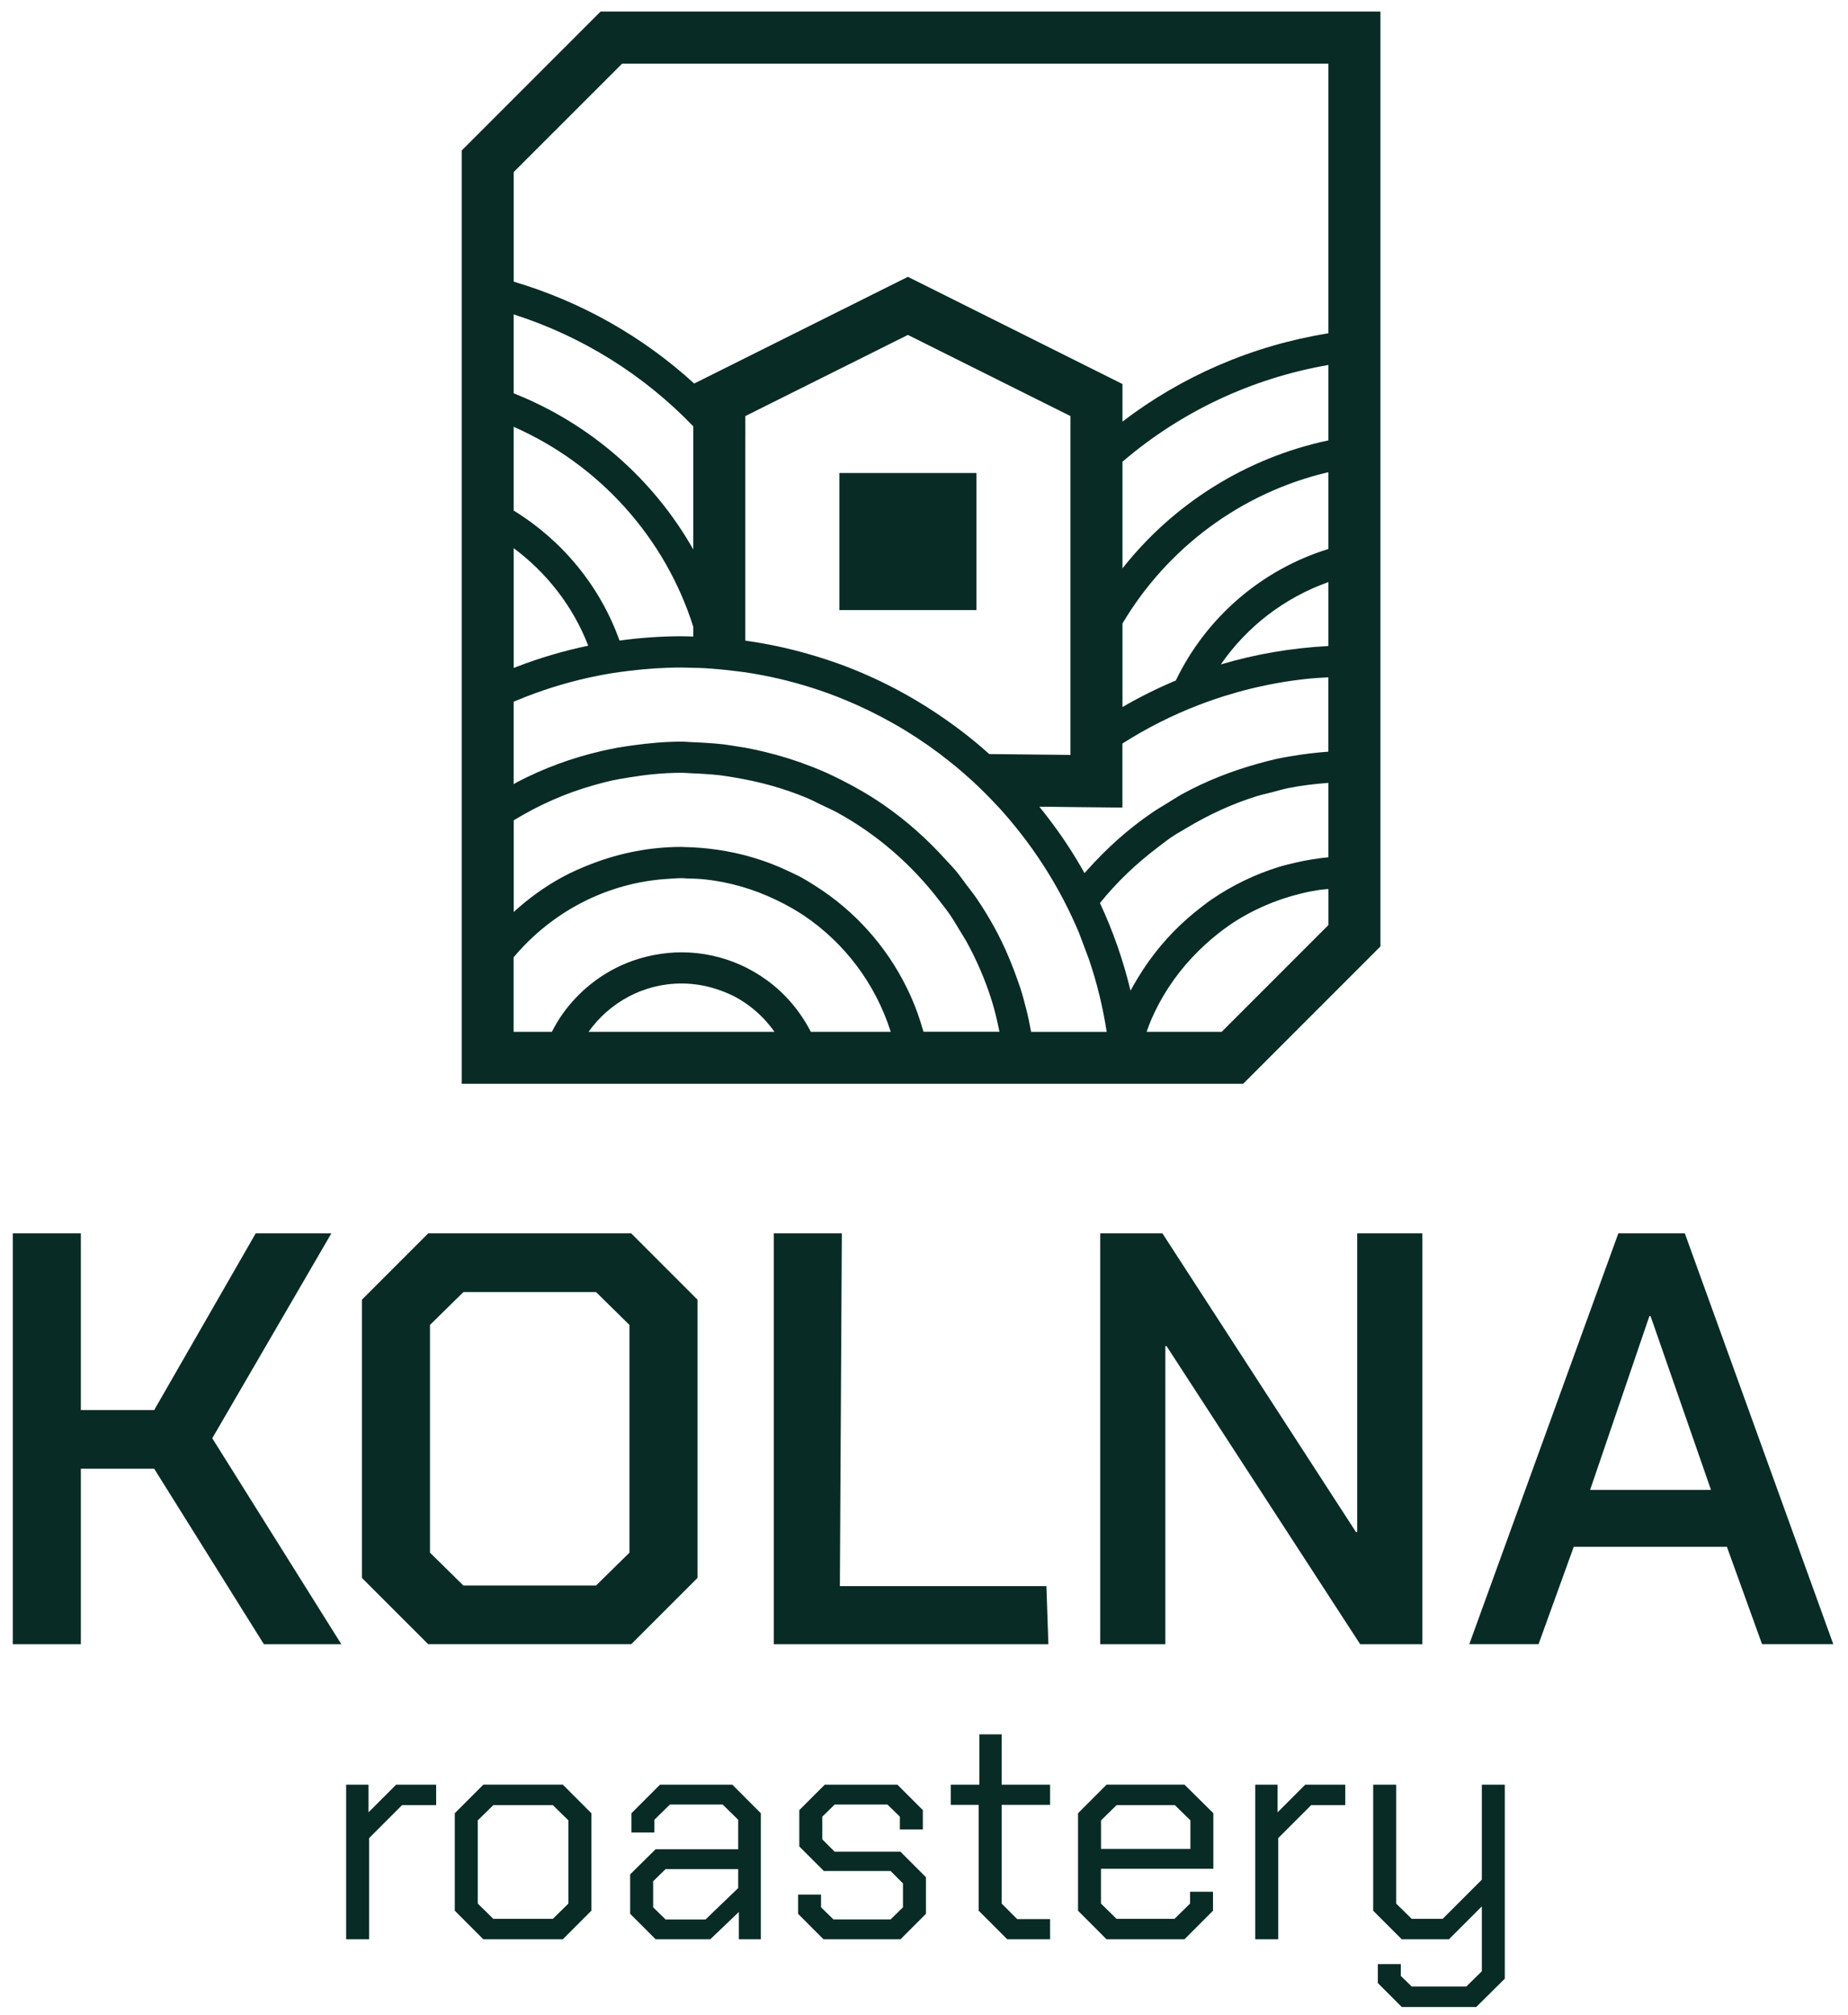 <svg width="122" height="133" viewBox="0 0 122 133" fill="none" xmlns="http://www.w3.org/2000/svg">
<g clip-path="url(#clip0_170_618)">
<path d="M64.46 40.263V40.246V31.216H55.413V40.263H64.452H64.46Z" fill="#092B26"/>
<path d="M30.48 9.931V71.524H82.071L91.132 62.461V0.761H39.649L30.48 9.931ZM49.205 28.938V27.459L59.937 22.103L70.669 27.459V49.822L70.174 49.816L69.627 49.81L69.144 49.805L65.306 49.764C64.982 49.472 64.653 49.186 64.315 48.91C64.006 48.655 63.689 48.41 63.37 48.166C63.059 47.93 62.74 47.702 62.42 47.478C60.296 45.992 57.981 44.765 55.512 43.855C55.154 43.724 54.791 43.604 54.428 43.484C54.064 43.366 53.697 43.256 53.328 43.15C51.987 42.767 50.611 42.475 49.203 42.278V28.932L49.205 28.938ZM60.965 68.09C60.839 67.646 60.7 67.207 60.543 66.776C60.344 66.235 60.12 65.708 59.867 65.196C58.514 62.44 56.426 60.115 53.85 58.479C53.558 58.293 53.266 58.106 52.963 57.94C52.658 57.772 52.341 57.627 52.026 57.478C50.555 56.784 48.971 56.305 47.305 56.071C46.959 56.023 46.609 55.982 46.258 55.955C45.9 55.928 45.541 55.905 45.176 55.901C45.114 55.901 45.056 55.892 44.994 55.892C42.913 55.892 40.928 56.293 39.093 56.997C38.424 57.252 37.769 57.536 37.145 57.874C35.97 58.508 34.896 59.294 33.914 60.185V54.137C35.56 53.134 37.346 52.336 39.245 51.807C39.622 51.702 40.001 51.598 40.386 51.513C40.753 51.432 41.126 51.374 41.498 51.312C42.639 51.124 43.8 51.001 44.994 51.001C45.257 51.001 45.512 51.032 45.773 51.039C46.014 51.049 46.256 51.059 46.495 51.076C46.839 51.099 47.185 51.123 47.525 51.163C47.867 51.204 48.204 51.262 48.542 51.32C50.196 51.596 51.794 52.04 53.299 52.674C53.595 52.798 53.875 52.949 54.163 53.086C54.198 53.101 54.23 53.119 54.265 53.136C54.586 53.291 54.914 53.432 55.226 53.6C57.896 55.053 60.209 57.072 62.043 59.474C62.275 59.777 62.512 60.073 62.727 60.388C62.963 60.732 63.171 61.093 63.386 61.451C63.523 61.677 63.67 61.895 63.797 62.127C64.466 63.337 65.019 64.616 65.446 65.951C65.668 66.647 65.834 67.366 65.981 68.09H60.968H60.965ZM74.636 65.383C74.392 64.369 74.1 63.373 73.758 62.4C73.422 61.443 73.041 60.506 72.615 59.596C73.733 58.21 75.028 56.979 76.452 55.907C76.748 55.685 77.036 55.451 77.343 55.244C77.648 55.037 77.975 54.858 78.292 54.668C79.749 53.791 81.306 53.063 82.96 52.547C83.293 52.444 83.638 52.373 83.977 52.284C84.317 52.197 84.651 52.093 84.997 52.021C85.878 51.841 86.782 51.735 87.698 51.666V56.574C87.333 56.612 86.97 56.657 86.612 56.715C86.233 56.776 85.859 56.85 85.49 56.939C85.138 57.022 84.786 57.103 84.442 57.209C82.854 57.7 81.366 58.421 80.019 59.337C79.731 59.532 79.461 59.746 79.186 59.959C78.914 60.17 78.649 60.39 78.388 60.618C77.107 61.745 76.006 63.064 75.121 64.533C74.953 64.813 74.784 65.093 74.632 65.383M85.312 49.89C84.937 49.955 84.562 50.019 84.193 50.102C83.82 50.185 83.453 50.286 83.086 50.388C81.322 50.873 79.631 51.538 78.056 52.4C77.714 52.587 77.389 52.804 77.057 53.008C76.723 53.213 76.381 53.41 76.058 53.631C74.481 54.709 73.059 55.988 71.789 57.408C71.726 57.48 71.66 57.549 71.596 57.621C71.21 56.931 70.8 56.257 70.363 55.602C69.969 55.01 69.552 54.437 69.119 53.876C69.007 53.729 68.891 53.584 68.777 53.441C68.723 53.374 68.671 53.304 68.617 53.238L68.966 53.242H69.086L70.116 53.254L71.148 53.266L74.099 53.296V49.07C74.902 48.558 75.733 48.085 76.591 47.654C77.003 47.447 77.422 47.248 77.845 47.061C78.272 46.871 78.703 46.694 79.142 46.526C81.391 45.66 83.774 45.071 86.253 44.804C86.73 44.752 87.213 44.727 87.696 44.7V49.606C86.892 49.667 86.094 49.758 85.312 49.894M45.767 36.261C43.126 31.6 38.936 27.946 33.91 25.956V20.749C38.465 22.204 42.528 24.766 45.767 28.134V36.261ZM45.767 41.361V42.01C45.508 42.004 45.249 41.99 44.988 41.99C43.601 41.99 42.237 42.093 40.898 42.273C39.614 38.675 37.116 35.662 33.91 33.695V28.167C39.529 30.64 43.897 35.446 45.767 41.361ZM38.832 42.615C37.213 42.949 35.642 43.416 34.127 43.998C34.055 44.025 33.984 44.056 33.912 44.083V36.178C36.105 37.807 37.835 40.025 38.834 42.615M68.07 68.094C67.977 67.603 67.882 67.114 67.76 66.635C67.629 66.123 67.494 65.613 67.33 65.114C67.31 65.053 67.283 64.995 67.264 64.935C66.831 63.661 66.313 62.428 65.679 61.263C65.308 60.581 64.905 59.922 64.47 59.285C64.259 58.975 64.023 58.688 63.799 58.39C63.797 58.386 63.794 58.382 63.79 58.378C63.567 58.083 63.359 57.777 63.123 57.493C62.907 57.231 62.665 56.991 62.437 56.74C61.218 55.389 59.857 54.172 58.36 53.134C57.469 52.516 56.528 51.969 55.552 51.478C55.23 51.316 54.905 51.155 54.575 51.007C54.248 50.86 53.916 50.724 53.581 50.593C52.578 50.199 51.545 49.874 50.48 49.619C50.057 49.517 49.633 49.424 49.203 49.345C49.054 49.318 48.901 49.3 48.752 49.275C48.412 49.221 48.074 49.159 47.73 49.119C47.392 49.08 47.048 49.057 46.704 49.032C46.395 49.009 46.082 48.995 45.769 48.983C45.508 48.976 45.253 48.945 44.99 48.945C43.906 48.945 42.849 49.043 41.804 49.186C41.456 49.235 41.108 49.283 40.766 49.345C40.407 49.41 40.051 49.486 39.698 49.567C37.74 50.019 35.876 50.709 34.138 51.617C34.061 51.658 33.988 51.708 33.91 51.749V46.309C34.185 46.193 34.461 46.081 34.739 45.973C36.248 45.388 37.819 44.924 39.441 44.601C39.777 44.533 40.117 44.474 40.459 44.419C40.799 44.365 41.141 44.321 41.483 44.278C42.633 44.135 43.802 44.054 44.99 44.054C45.251 44.054 45.508 44.068 45.769 44.074C45.985 44.079 46.204 44.079 46.418 44.091C46.772 44.108 47.121 44.139 47.473 44.17C47.827 44.201 48.18 44.24 48.53 44.284C48.754 44.313 48.98 44.336 49.203 44.369C50.712 44.595 52.182 44.939 53.606 45.393C53.962 45.507 54.318 45.625 54.667 45.753C55.027 45.882 55.38 46.023 55.732 46.168C57.989 47.092 60.103 48.296 62.025 49.739C62.074 49.774 62.118 49.812 62.166 49.849C62.497 50.1 62.824 50.359 63.144 50.624C63.486 50.91 63.824 51.202 64.153 51.503C64.748 52.048 65.32 52.62 65.867 53.213C65.927 53.277 65.987 53.339 66.047 53.403C66.276 53.656 66.499 53.917 66.719 54.178C66.947 54.448 67.167 54.724 67.386 55.003C68.454 56.369 69.399 57.834 70.209 59.383C70.215 59.393 70.218 59.404 70.224 59.414C70.394 59.741 70.561 60.071 70.717 60.405C70.895 60.782 71.067 61.163 71.227 61.547L71.876 63.273C72.41 64.825 72.804 66.438 73.061 68.098H68.07V68.094ZM87.698 42.634C85.244 42.765 82.864 43.173 80.595 43.851C82.313 41.357 84.798 39.446 87.698 38.414V42.634ZM77.625 44.91C76.408 45.418 75.233 46.006 74.102 46.661V41.148C77.047 36.184 81.928 32.509 87.698 31.162V36.23C83.262 37.6 79.611 40.775 77.625 44.908M74.102 37.509V30.472C77.899 27.22 82.57 24.974 87.698 24.086V29.063C82.23 30.223 77.451 33.268 74.102 37.509ZM33.912 63.172C36.413 60.197 40.063 58.22 44.194 57.994C44.459 57.98 44.722 57.953 44.99 57.953C45.114 57.953 45.232 57.969 45.353 57.973C45.724 57.982 46.097 57.992 46.461 58.029C48.161 58.201 49.767 58.682 51.243 59.391C51.556 59.542 51.865 59.698 52.167 59.87C52.464 60.04 52.762 60.214 53.046 60.405C55.753 62.22 57.8 64.927 58.804 68.096H53.529C52.841 66.757 51.863 65.592 50.656 64.709C50.381 64.508 50.099 64.322 49.804 64.15C49.502 63.976 49.193 63.814 48.872 63.673C47.684 63.145 46.37 62.848 44.988 62.848C44.387 62.848 43.8 62.91 43.228 63.016C42.577 63.136 41.951 63.321 41.352 63.565C39.645 64.264 38.185 65.441 37.132 66.927C36.869 67.296 36.643 67.69 36.432 68.096H33.907V63.174L33.912 63.172ZM44.992 64.906C45.916 64.906 46.797 65.08 47.616 65.385C47.954 65.511 48.285 65.652 48.598 65.822C48.897 65.986 49.181 66.175 49.456 66.376C50.105 66.853 50.661 67.439 51.129 68.094H38.855C40.227 66.173 42.457 64.906 44.992 64.906ZM80.649 68.094H75.697C75.797 67.816 75.896 67.536 76.013 67.267C76.164 66.923 76.325 66.587 76.5 66.258C77.291 64.774 78.338 63.453 79.573 62.33C79.826 62.1 80.083 61.876 80.352 61.665C80.622 61.451 80.894 61.24 81.18 61.045C82.587 60.089 84.177 59.387 85.876 58.972C86.29 58.871 86.709 58.79 87.134 58.724C87.319 58.695 87.513 58.691 87.7 58.67V61.047L80.651 68.096L80.649 68.094ZM87.698 4.2V21.995C82.649 22.808 78.004 24.843 74.102 27.823V25.342L59.937 18.269L45.829 25.311C42.461 22.235 38.399 19.914 33.912 18.588V11.357L41.072 4.2H87.698Z" fill="#092B26"/>
<path d="M22.852 117.78H24.328V119.604L26.152 117.78H28.794V119.132H26.541L24.369 121.304V127.984H22.852V117.78Z" fill="#092B26"/>
<path d="M30.024 126.098V119.664L31.908 117.778H37.155L39.041 119.664V126.098L37.155 127.984H31.908L30.024 126.098ZM36.5 126.632L37.524 125.627V120.135L36.5 119.132H32.565L31.541 120.135V125.627L32.565 126.632H36.5Z" fill="#092B26"/>
<path d="M41.601 126.303V123.7L43.282 122.04H48.733V120.095L47.709 119.092H44.225L43.201 120.095V120.935H41.686V119.666L43.57 117.78H48.345L50.229 119.666V127.984H48.776V126.181L46.89 127.984H43.284L41.603 126.303H41.601ZM46.581 126.672L48.733 124.603V123.352H43.939L43.12 124.152V125.874L43.939 126.674H46.583L46.581 126.672Z" fill="#092B26"/>
<path d="M52.687 126.303V125.034H54.203V125.874L55.023 126.672H58.793L59.612 125.874V124.295L58.793 123.476H54.387L52.768 121.857V119.459L54.449 117.78H59.245L60.924 119.459V120.73H59.407V119.89L58.588 119.092H55.104L54.285 119.89V121.385L55.104 122.205H59.448L61.129 123.886V126.303L59.448 127.984H54.366L52.687 126.303Z" fill="#092B26"/>
<path d="M64.611 126.098V119.111H62.768V117.78H64.653V114.46H66.128V117.78H69.324V119.111H66.128V125.627L67.152 126.651H69.324V127.984H66.497L64.611 126.098Z" fill="#092B26"/>
<path d="M71.169 126.098V119.664L73.053 117.778H78.197L80.102 119.664V123.331H72.684V125.627L73.708 126.632H77.54L78.564 125.627V124.848H80.079V126.098L78.195 127.984H73.051L71.167 126.098H71.169ZM78.587 122.021V120.135L77.563 119.132H73.712L72.688 120.135V122.021H78.589H78.587Z" fill="#092B26"/>
<path d="M82.869 117.78H84.344V119.604L86.168 117.78H88.811V119.132H86.558L84.386 121.304V127.984H82.869V117.78Z" fill="#092B26"/>
<path d="M97.827 117.78V124.05L95.244 126.632H93.195L92.171 125.627V117.78H90.654V126.098L92.54 127.984H95.655L97.827 125.812V130.094L96.803 131.099H93.195L92.479 130.402V129.623H90.962V130.873L92.54 132.452H97.458L99.342 130.585V117.78H97.827Z" fill="#092B26"/>
<path d="M16.881 81.396L10.18 93.056H5.337V81.396H0.845V108.512H5.337V96.93H10.18L17.422 108.512H22.535L14.013 94.917L21.876 81.396H16.881Z" fill="#092B26"/>
<path d="M23.893 104.134V85.773L28.27 81.396H41.672L46.049 85.773V104.134L41.672 108.51H28.27L23.893 104.134ZM39.348 104.638L41.555 102.468V87.439L39.348 85.27H30.593L28.386 87.439V102.468L30.593 104.638H39.348Z" fill="#092B26"/>
<path d="M51.083 81.396H55.576L55.446 104.677H69.081L69.212 108.512H51.083V81.396Z" fill="#092B26"/>
<path d="M72.634 81.396H76.74L89.522 101.114H89.6V81.396H93.901V108.512H89.795L77.011 88.834H76.933V108.512H72.634V81.396Z" fill="#092B26"/>
<path d="M108.89 86.859H108.967L112.955 98.325H104.975L108.888 86.859H108.89ZM106.838 81.396L96.998 108.51H101.57L103.895 102.08H114.005L116.327 108.51H121.029L111.228 81.396H106.836H106.838Z" fill="#092B26"/>
</g>
<defs>
<clipPath id="clip0_170_618">
<rect width="122" height="133" fill="white"/>
</clipPath>
</defs>
</svg>

